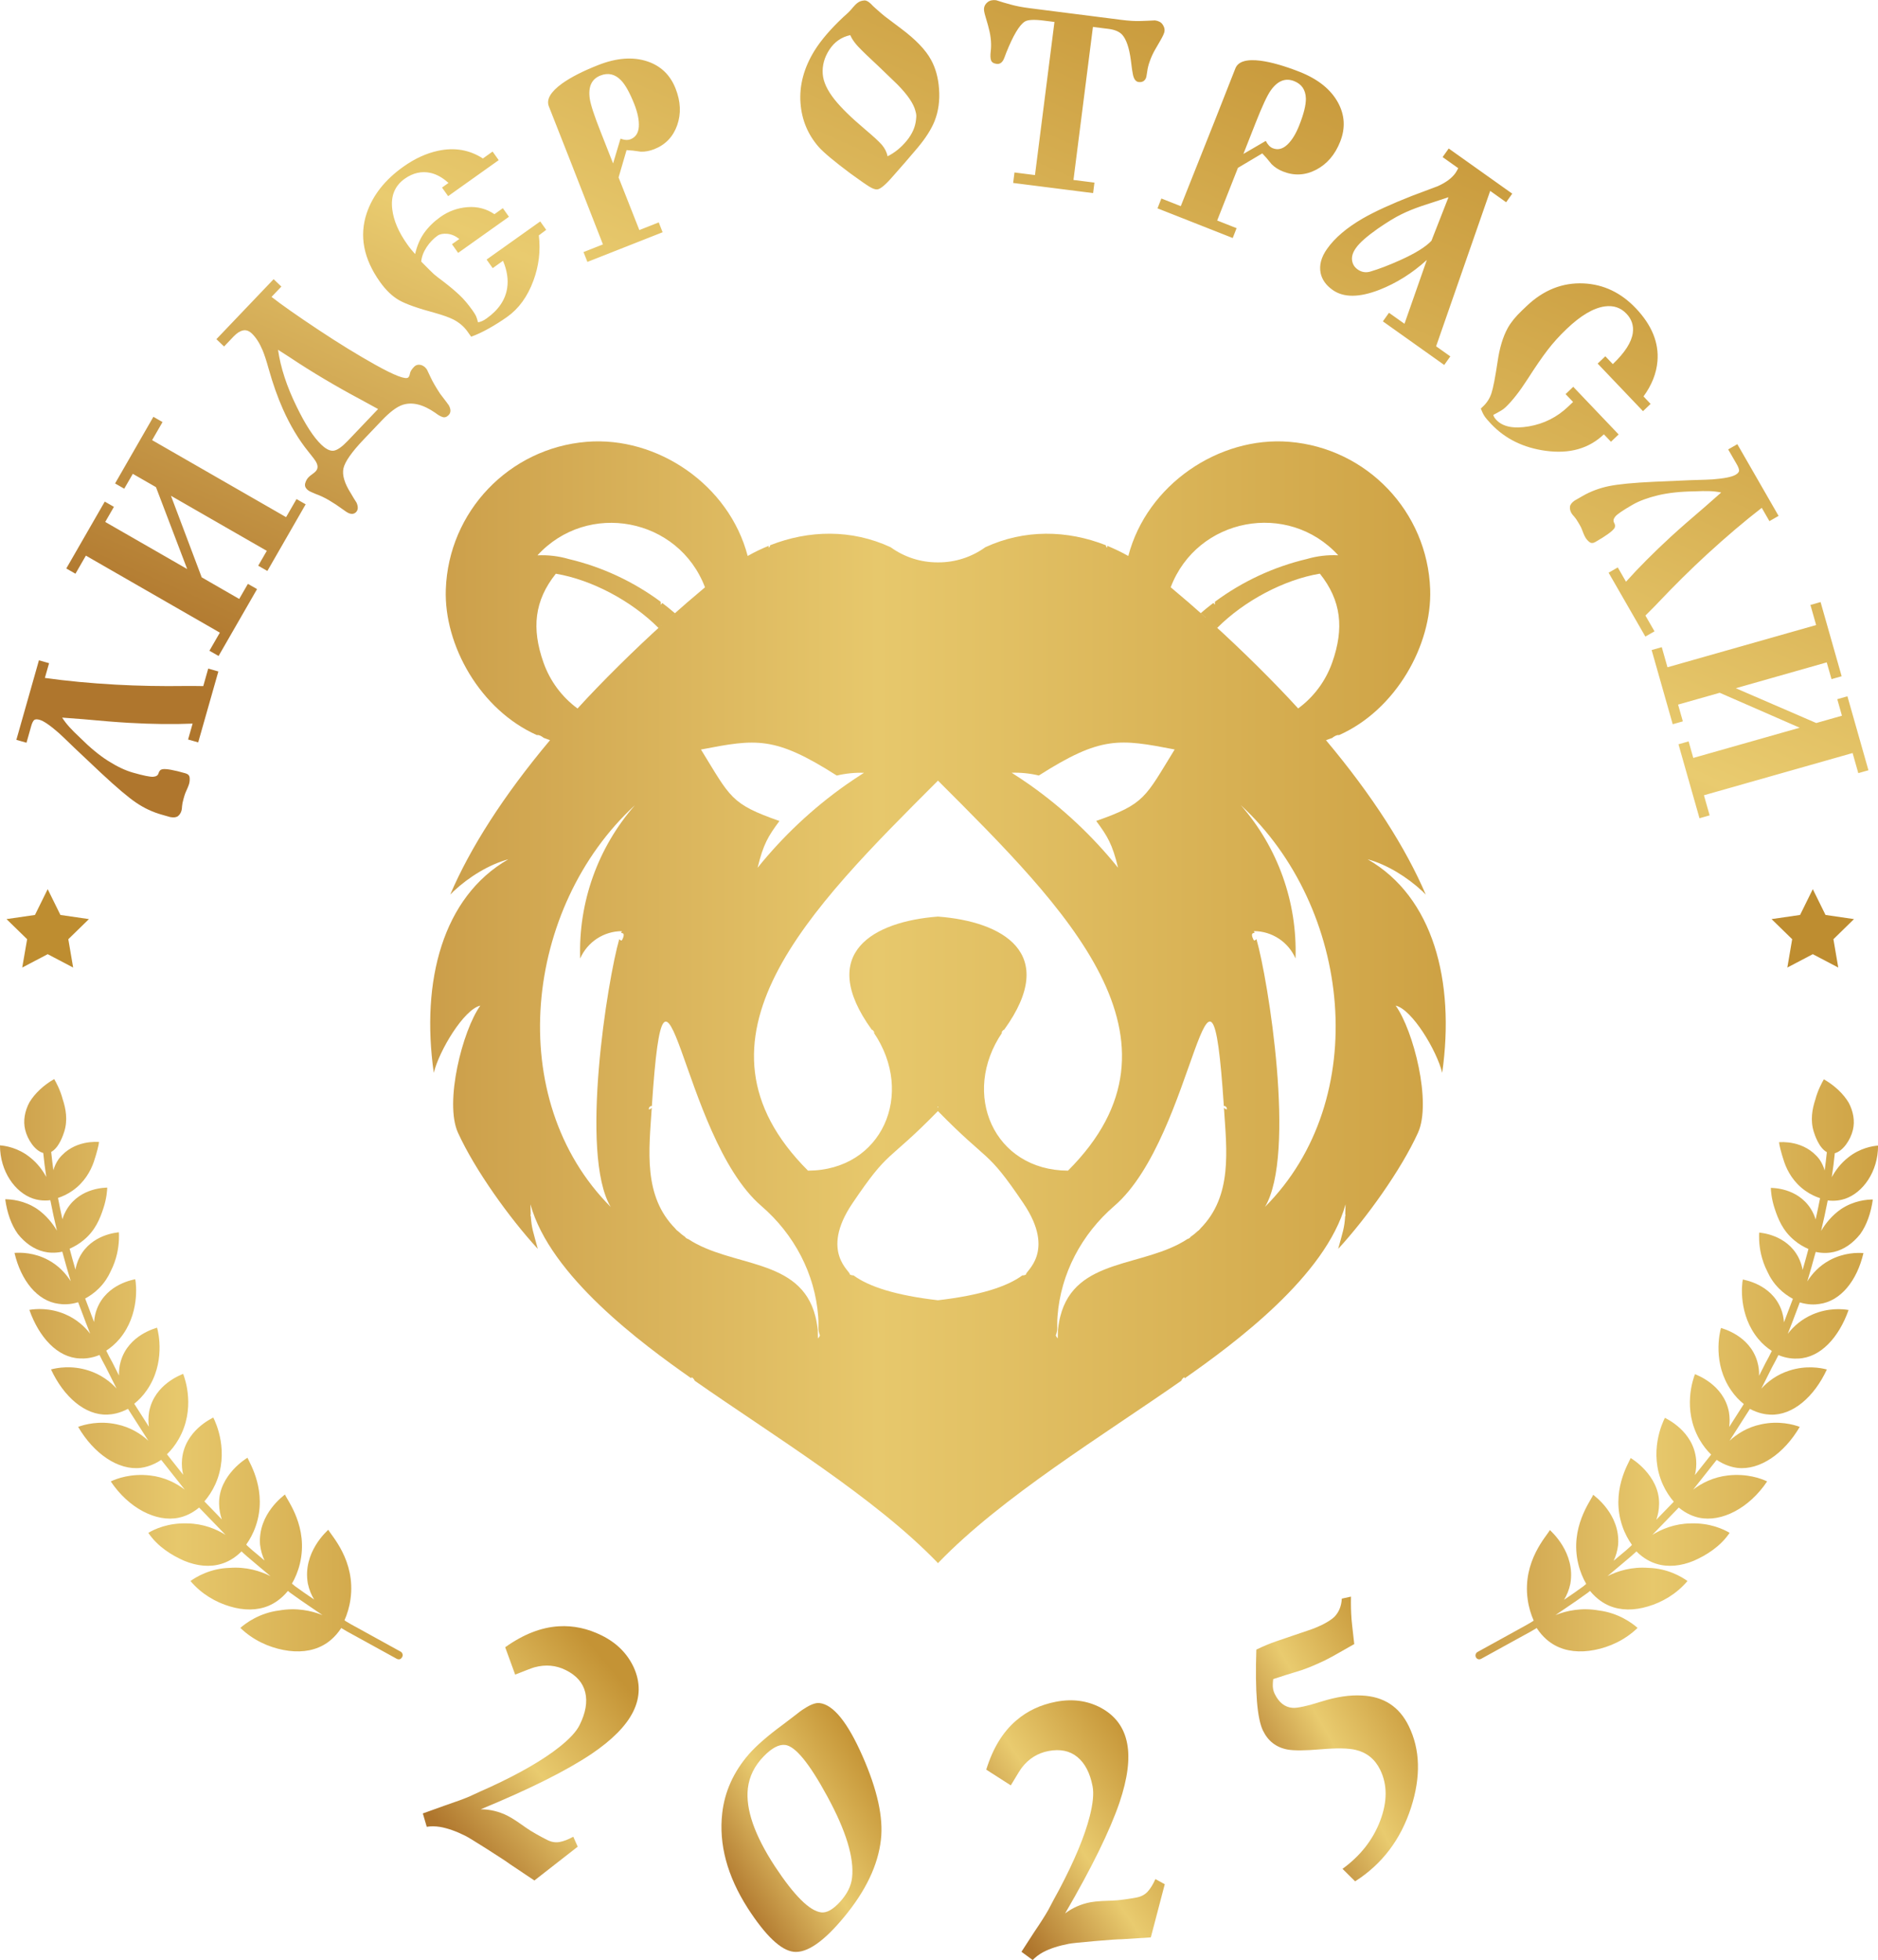 <?xml version="1.0" encoding="UTF-8"?>
<!DOCTYPE svg PUBLIC "-//W3C//DTD SVG 1.1//EN" "http://www.w3.org/Graphics/SVG/1.1/DTD/svg11.dtd">
<!-- Creator: CorelDRAW (Оценочная версия) -->
<svg xmlns="http://www.w3.org/2000/svg" xml:space="preserve" width="103.377mm" height="107.883mm" version="1.1" style="shape-rendering:geometricPrecision; text-rendering:geometricPrecision; image-rendering:optimizeQuality; fill-rule:evenodd; clip-rule:evenodd"
viewBox="0 0 326.05 340.26"
 xmlns:xlink="http://www.w3.org/1999/xlink"
 xmlns:xodm="http://www.corel.com/coreldraw/odm/2003">
 <defs>
  <style type="text/css">
   <![CDATA[
    .fil0 {fill:#BE8D30}
    .fil8 {fill:url(#id0)}
    .fil7 {fill:url(#id1)}
    .fil6 {fill:url(#id2)}
    .fil2 {fill:url(#id3);fill-rule:nonzero}
    .fil1 {fill:url(#id4);fill-rule:nonzero}
    .fil5 {fill:url(#id5);fill-rule:nonzero}
    .fil4 {fill:url(#id6);fill-rule:nonzero}
    .fil3 {fill:url(#id7);fill-rule:nonzero}
   ]]>
  </style>
  <linearGradient id="id0" gradientUnits="userSpaceOnUse" x1="241.24" y1="237.96" x2="340.93" y2="237.96">
   <stop offset="0" style="stop-opacity:1; stop-color:#BE8A39"/>
   <stop offset="0.459" style="stop-opacity:1; stop-color:#E7C86C"/>
   <stop offset="1" style="stop-opacity:1; stop-color:#C49335"/>
  </linearGradient>
  <linearGradient id="id1" gradientUnits="userSpaceOnUse" xlink:href="#id0" x1="-14.89" y1="237.96" x2="84.8" y2="237.96">
  </linearGradient>
  <linearGradient id="id2" gradientUnits="userSpaceOnUse" xlink:href="#id0" x1="37.13" y1="174.44" x2="288.55" y2="174.44">
  </linearGradient>
  <linearGradient id="id3" gradientUnits="userSpaceOnUse" x1="76.73" y1="317.45" x2="107.54" y2="291.3">
   <stop offset="0" style="stop-opacity:1; stop-color:#AF762D"/>
   <stop offset="0.471" style="stop-opacity:1; stop-color:#E9CB6F"/>
   <stop offset="1" style="stop-opacity:1; stop-color:#C49335"/>
  </linearGradient>
  <linearGradient id="id4" gradientUnits="userSpaceOnUse" xlink:href="#id3" x1="126.49" y1="155.07" x2="200.75" y2="-13.02">
  </linearGradient>
  <linearGradient id="id5" gradientUnits="userSpaceOnUse" xlink:href="#id3" x1="217.09" y1="310.44" x2="247.14" y2="293.34">
  </linearGradient>
  <linearGradient id="id6" gradientUnits="userSpaceOnUse" xlink:href="#id3" x1="171.83" y1="327.95" x2="201.6" y2="307.48">
  </linearGradient>
  <linearGradient id="id7" gradientUnits="userSpaceOnUse" xlink:href="#id3" x1="125.25" y1="326.2" x2="153.05" y2="308.31">
  </linearGradient>
 </defs>
 <g id="Слой_x0020_1">
  <g id="_49001998048">
   <polygon class="fil0" points="12.7,167.97 8.28,165.65 3.86,167.97 4.71,163.05 1.13,159.56 6.07,158.84 8.28,154.36 10.49,158.84 15.44,159.56 11.86,163.05 "/>
   <path class="fil1" d="M32.66 128.36l0.78 -2.74c-3.31,0.14 -6.99,0.1 -11.03,-0.13 -2.1,-0.12 -4.74,-0.33 -7.93,-0.63l-3.69 -0.28c0.37,0.58 0.8,1.13 1.27,1.65 0.47,0.52 1.07,1.12 1.8,1.8 1.73,1.73 3.37,3.09 4.92,4.07 1.55,0.98 2.97,1.65 4.26,2.02 1.85,0.53 3.04,0.77 3.56,0.73 0.52,-0.04 0.82,-0.24 0.92,-0.6 0.12,-0.41 0.34,-0.65 0.68,-0.71 0.63,-0.11 1.97,0.13 4,0.71 0.44,0.13 0.68,0.37 0.72,0.73 0.04,0.36 0.01,0.72 -0.08,1.07 -0.07,0.23 -0.16,0.49 -0.29,0.78 -0.13,0.28 -0.22,0.51 -0.3,0.68 -0.08,0.17 -0.15,0.38 -0.23,0.63 -0.07,0.25 -0.12,0.43 -0.16,0.55 -0.15,0.53 -0.23,0.95 -0.25,1.26 -0.01,0.32 -0.05,0.57 -0.1,0.78 -0.12,0.41 -0.33,0.73 -0.61,0.95 -0.29,0.22 -0.73,0.28 -1.34,0.17l-1.51 -0.43c-1.56,-0.44 -3.03,-1.13 -4.4,-2.06 -1.38,-0.93 -3.42,-2.66 -6.11,-5.17l-4.56 -4.3c-1.58,-1.53 -2.5,-2.41 -2.78,-2.65 -1.51,-1.32 -2.61,-2.08 -3.33,-2.28 -0.47,-0.13 -0.8,-0.11 -0.98,0.08 -0.18,0.19 -0.34,0.53 -0.48,1.03l-0.81 2.87 -1.76 -0.5 3.92 -13.81 1.76 0.5 -0.73 2.56c3.76,0.53 7.88,0.92 12.35,1.17 3.88,0.21 7.9,0.29 12.05,0.23 0.42,-0.01 0.95,-0.01 1.6,0 0.65,0.01 1.15,0.02 1.5,0.02l0.86 -3.04 1.76 0.5 -3.5 12.31 -1.76 -0.5zm-2.99 -42.32l5.35 14.19 6.51 3.75 1.51 -2.62 1.59 0.91 -6.68 11.61 -1.59 -0.91 1.81 -3.14 -23.26 -13.37 -1.81 3.14 -1.59 -0.91 6.68 -11.61 1.59 0.91 -1.51 2.62 14.23 8.18 -5.42 -14.22 -4.02 -2.31 -1.49 2.58 -1.59 -0.91 6.65 -11.57 1.59 0.91 -1.81 3.14 23.26 13.37 1.81 -3.14 1.59 0.91 -6.65 11.57 -1.59 -0.91 1.49 -2.58 -16.67 -9.58zm17.85 -37.56l1.33 1.27 -1.71 1.79c1.74,1.36 4.43,3.25 8.06,5.66 3.63,2.41 6.94,4.44 9.93,6.11 3.42,1.91 5.35,2.64 5.77,2.2 0.13,-0.13 0.22,-0.36 0.28,-0.69 0.06,-0.33 0.29,-0.7 0.69,-1.12 0.27,-0.29 0.6,-0.41 0.96,-0.38 0.37,0.03 0.7,0.19 0.98,0.46 0.15,0.15 0.27,0.29 0.33,0.41 0.07,0.13 0.28,0.57 0.63,1.33 0.35,0.76 0.9,1.7 1.64,2.83 0.96,1.25 1.46,1.92 1.51,2.01 0.38,0.7 0.38,1.27 -0.02,1.69 -0.34,0.35 -0.69,0.47 -1.06,0.35 -0.37,-0.12 -0.79,-0.36 -1.25,-0.72 -2.13,-1.48 -4.04,-1.95 -5.71,-1.39 -0.99,0.33 -2.19,1.23 -3.6,2.71l-3.1 3.25c-2.11,2.21 -3.29,3.9 -3.55,5.05 -0.25,1.15 0.17,2.59 1.27,4.32 0.32,0.55 0.65,1.11 1.01,1.66 0.3,0.71 0.27,1.25 -0.09,1.62 -0.32,0.33 -0.74,0.4 -1.26,0.19 -0.22,-0.08 -0.63,-0.35 -1.24,-0.8 -0.61,-0.45 -1.32,-0.92 -2.14,-1.41 -0.82,-0.49 -1.62,-0.86 -2.38,-1.13 -0.33,-0.14 -0.61,-0.27 -0.85,-0.37 -0.24,-0.1 -0.45,-0.24 -0.63,-0.41 -0.33,-0.32 -0.44,-0.68 -0.33,-1.08 0.11,-0.4 0.3,-0.75 0.57,-1.03 0.15,-0.16 0.36,-0.33 0.64,-0.53 0.28,-0.2 0.48,-0.37 0.6,-0.5 0.42,-0.44 0.44,-0.99 0.06,-1.66 -0.14,-0.26 -0.57,-0.84 -1.31,-1.75 -1.67,-2.06 -3.15,-4.52 -4.43,-7.39 -0.91,-2.05 -1.74,-4.38 -2.47,-6.98 -0.38,-1.37 -0.73,-2.45 -1.05,-3.22 -0.53,-1.26 -1.15,-2.23 -1.85,-2.91 -0.51,-0.49 -1.03,-0.67 -1.55,-0.56 -0.53,0.11 -1.08,0.46 -1.65,1.06l-1.65 1.73 -1.33 -1.27 9.94 -10.42zm12.87 28.04l5.25 -5.51 -2.96 -1.62c-2.1,-1.12 -4.21,-2.3 -6.31,-3.55 -2.11,-1.25 -4.13,-2.52 -6.06,-3.81l-2.04 -1.31c0.44,3.08 1.51,6.36 3.22,9.85 1.52,3.14 2.96,5.36 4.31,6.64 0.84,0.8 1.57,1.14 2.2,1.02 0.62,-0.12 1.42,-0.69 2.39,-1.71zm18.05 -34.1l1.31 -0.93c-0.69,-0.54 -1.39,-0.84 -2.11,-0.9 -0.72,-0.06 -1.28,0.05 -1.68,0.33 -0.72,0.51 -1.36,1.18 -1.9,2 -0.54,0.82 -0.85,1.65 -0.93,2.49 1.21,1.23 1.95,1.96 2.21,2.19 0.26,0.23 0.78,0.64 1.58,1.23 1.16,0.89 2.11,1.69 2.84,2.38 0.74,0.69 1.49,1.58 2.25,2.64 0.32,0.45 0.53,0.79 0.63,1.01 0.1,0.23 0.22,0.59 0.35,1.09 0.45,-0.06 0.95,-0.28 1.49,-0.67 2.07,-1.47 3.26,-3.23 3.57,-5.27 0.23,-1.47 -0.01,-3.05 -0.72,-4.74l-1.79 1.28 -1.06 -1.49 9.31 -6.62 1.04 1.46 -1.28 0.96c0.32,2.7 0,5.33 -0.95,7.88 -1.01,2.74 -2.52,4.83 -4.56,6.28 -0.99,0.7 -2.05,1.37 -3.17,2 -1.12,0.63 -2.14,1.1 -3.07,1.43 -0.28,-0.4 -0.5,-0.7 -0.64,-0.9 -0.62,-0.87 -1.43,-1.56 -2.44,-2.08 -0.71,-0.36 -1.74,-0.73 -3.1,-1.12 -3.06,-0.82 -5.18,-1.57 -6.36,-2.25 -1.17,-0.68 -2.27,-1.73 -3.28,-3.15 -2.87,-4.03 -3.63,-8.01 -2.31,-11.96 1.06,-3.11 3.18,-5.8 6.37,-8.06 1.97,-1.4 3.98,-2.32 6.03,-2.76 2.87,-0.61 5.45,-0.16 7.77,1.34l1.68 -1.2 1.06 1.49 -8.78 6.25 -1.06 -1.49 1.12 -0.8c-0.99,-0.91 -2.02,-1.49 -3.09,-1.74 -1.56,-0.35 -3.07,-0.01 -4.51,1.01 -1.74,1.24 -2.46,3.03 -2.15,5.36 0.24,1.93 1.11,3.94 2.6,6.03 0.42,0.6 0.88,1.16 1.36,1.68 0.34,-1.48 0.88,-2.72 1.62,-3.74 0.74,-1.01 1.66,-1.91 2.76,-2.69 1.42,-1.01 3,-1.58 4.72,-1.71 1.73,-0.13 3.28,0.28 4.67,1.22l1.46 -1.04 1.06 1.49 -8.82 6.27 -1.06 -1.49zm28.96 -11.61l3.6 9.13 3.37 -1.33 0.67 1.71 -13.06 5.15 -0.67 -1.71 3.37 -1.33 -5.81 -14.87 -3.58 -9.09c-0.47,-1.2 0.29,-2.51 2.28,-3.96 1.54,-1.1 3.63,-2.17 6.28,-3.21 3.19,-1.26 6.03,-1.47 8.52,-0.65 2.35,0.78 3.99,2.36 4.92,4.72 0.89,2.25 0.98,4.37 0.28,6.37 -0.71,2 -2.03,3.39 -3.99,4.16 -0.8,0.31 -1.57,0.46 -2.34,0.43 -0.62,-0.08 -1.09,-0.14 -1.4,-0.19l-1.06 -0.08 -1.38 4.73zm-0.96 -2.43l1.29 -4.31c0.68,0.26 1.27,0.29 1.75,0.1 0.88,-0.35 1.35,-1.07 1.43,-2.17 0.07,-1.1 -0.19,-2.4 -0.78,-3.91 -0.79,-1.99 -1.56,-3.38 -2.32,-4.16 -1.04,-1.07 -2.23,-1.34 -3.56,-0.82 -1.53,0.6 -2.15,1.93 -1.86,3.99 0.14,1.03 0.77,2.96 1.9,5.81l2.15 5.46zm43.62 -28.31c0.3,-0.02 0.67,0.16 1.1,0.56 0.27,0.29 0.55,0.56 0.84,0.81 0.72,0.65 1.26,1.11 1.6,1.38 0.34,0.27 1.28,0.97 2.8,2.11 2.57,1.92 4.32,3.74 5.24,5.45 0.78,1.41 1.25,3.09 1.39,5.01 0.16,2.04 -0.1,3.93 -0.77,5.63 -0.57,1.42 -1.55,2.96 -2.94,4.62 -1.39,1.65 -2.81,3.29 -4.25,4.91 -1.3,1.51 -2.22,2.29 -2.77,2.33 -0.34,0.03 -0.78,-0.12 -1.32,-0.45 -0.55,-0.33 -1.66,-1.1 -3.35,-2.33 -2.8,-2.09 -4.63,-3.62 -5.5,-4.6 -1.88,-2.16 -2.93,-4.68 -3.15,-7.59 -0.23,-3.08 0.58,-6.12 2.43,-9.12 1.12,-1.8 2.78,-3.74 4.98,-5.81 0.49,-0.44 0.83,-0.74 1.01,-0.93 0.19,-0.18 0.42,-0.45 0.7,-0.79 0.28,-0.34 0.57,-0.62 0.86,-0.82 0.29,-0.21 0.65,-0.33 1.08,-0.36zm-2.44 6.03c-1.54,0.33 -2.75,1.18 -3.63,2.53 -0.88,1.35 -1.26,2.76 -1.15,4.23 0.1,1.34 0.78,2.81 2.04,4.4 1.15,1.45 2.91,3.17 5.27,5.16 1.47,1.24 2.46,2.15 2.97,2.74 0.5,0.59 0.83,1.25 0.98,1.97 1.24,-0.62 2.34,-1.51 3.31,-2.69 0.97,-1.18 1.51,-2.41 1.63,-3.71 0.04,-0.31 0.05,-0.56 0.04,-0.74 -0.01,-0.18 -0.06,-0.42 -0.15,-0.73 -0.31,-1.26 -1.36,-2.81 -3.16,-4.63 -1.42,-1.36 -2.5,-2.4 -3.23,-3.11 -1.82,-1.7 -2.77,-2.61 -2.87,-2.73 -1.06,-1.02 -1.74,-1.92 -2.05,-2.7zm32.07 24.28l3.38 -26.57 -1.82 -0.23c-1.73,-0.22 -2.85,-0.16 -3.35,0.18 -0.94,0.61 -2,2.4 -3.18,5.34 -0.28,0.76 -0.44,1.17 -0.48,1.23 -0.29,0.57 -0.69,0.83 -1.21,0.76 -0.55,-0.07 -0.87,-0.29 -0.98,-0.66 -0.11,-0.37 -0.12,-0.86 -0.05,-1.46 0.15,-1.21 0.06,-2.51 -0.29,-3.87 -0.08,-0.38 -0.28,-1.1 -0.6,-2.16 -0.22,-0.71 -0.31,-1.21 -0.27,-1.51 0.05,-0.42 0.27,-0.78 0.64,-1.07 0.38,-0.29 0.87,-0.4 1.47,-0.32 0.77,0.25 1.62,0.51 2.56,0.76 0.94,0.26 2,0.46 3.18,0.61l1.55 0.2 12.83 1.63 1.55 0.2c1.33,0.17 2.44,0.24 3.3,0.21 0.87,-0.03 1.73,-0.06 2.6,-0.11 0.61,0.08 1.05,0.31 1.32,0.7 0.27,0.39 0.39,0.78 0.34,1.18 -0.04,0.33 -0.31,0.92 -0.8,1.75 -0.49,0.83 -0.8,1.36 -0.92,1.59 -0.32,0.58 -0.6,1.19 -0.83,1.84 -0.24,0.65 -0.39,1.26 -0.46,1.84 -0.08,0.61 -0.16,1 -0.24,1.17 -0.25,0.49 -0.66,0.7 -1.24,0.63 -0.52,-0.06 -0.86,-0.54 -1.02,-1.42 -0.06,-0.25 -0.18,-1.05 -0.34,-2.39 -0.28,-2.12 -0.78,-3.58 -1.48,-4.38 -0.49,-0.55 -1.29,-0.9 -2.41,-1.04l-0.82 -0.1 -1.87 -0.24 -3.38 26.57 3.64 0.46 -0.23 1.82 -13.88 -1.76 0.23 -1.82 3.55 0.45zm35.23 -1.23l-3.6 9.13 3.37 1.33 -0.67 1.71 -13.06 -5.15 0.67 -1.71 3.37 1.33 5.9 -14.83 3.58 -9.09c0.47,-1.19 1.93,-1.64 4.37,-1.33 1.88,0.25 4.13,0.89 6.78,1.93 3.19,1.26 5.41,3.04 6.67,5.34 1.18,2.17 1.31,4.44 0.37,6.8 -0.89,2.25 -2.27,3.86 -4.15,4.85 -1.88,0.98 -3.8,1.09 -5.75,0.32 -0.8,-0.31 -1.46,-0.74 -2,-1.28 -0.4,-0.49 -0.7,-0.85 -0.9,-1.09l-0.72 -0.78 -4.24 2.52zm0.96 -2.43l3.88 -2.26c0.33,0.65 0.73,1.08 1.21,1.27 0.88,0.35 1.72,0.14 2.52,-0.61 0.8,-0.75 1.5,-1.88 2.09,-3.39 0.79,-1.99 1.16,-3.53 1.14,-4.63 -0.04,-1.49 -0.72,-2.5 -2.04,-3.02 -1.53,-0.6 -2.89,-0.05 -4.08,1.65 -0.6,0.85 -1.46,2.7 -2.58,5.54l-2.15 5.46zm37.31 2.49l-2.73 -1.94 1.06 -1.49 11.03 7.84 -1.06 1.49 -2.77 -1.97 -9.39 26.98 2.47 1.75 -1.06 1.49 -10.65 -7.57 1.06 -1.49 2.69 1.91 3.88 -11.08c-2.54,2.31 -5.29,4.03 -8.25,5.19 -3.52,1.36 -6.22,1.36 -8.11,0.01 -1.15,-0.81 -1.84,-1.79 -2.08,-2.94 -0.27,-1.36 0.1,-2.75 1.13,-4.2 1.34,-1.89 3.39,-3.64 6.14,-5.24 2.1,-1.21 4.96,-2.52 8.6,-3.95 1.48,-0.55 2.96,-1.11 4.45,-1.67 1.43,-0.64 2.46,-1.4 3.09,-2.29 0.12,-0.18 0.29,-0.45 0.48,-0.84zm-17.77 13.83c-0.55,0.77 -0.77,1.48 -0.68,2.15 0.09,0.66 0.41,1.19 0.96,1.58 0.67,0.48 1.41,0.61 2.2,0.38 1.52,-0.45 3.25,-1.11 5.18,-1.98 2.65,-1.19 4.46,-2.32 5.44,-3.37l2.96 -7.56c-1.58,0.53 -3.14,1.04 -4.7,1.54 -1.34,0.46 -2.48,0.93 -3.41,1.39 -1.13,0.54 -2.52,1.39 -4.17,2.53 -1.88,1.33 -3.14,2.43 -3.77,3.33zm49.84 28.35l-7.88 -8.27 1.33 -1.27 1.3 1.36c2.08,-1.98 3.24,-3.78 3.47,-5.4 0.18,-1.27 -0.19,-2.39 -1.1,-3.35 -1,-1.05 -2.24,-1.47 -3.74,-1.27 -1.98,0.27 -4.2,1.58 -6.65,3.92 -1.24,1.18 -2.34,2.4 -3.3,3.65 -0.96,1.25 -2.12,2.94 -3.48,5.06 -1.36,2.12 -2.63,3.74 -3.8,4.86 -0.27,0.25 -0.54,0.46 -0.81,0.61 -0.27,0.16 -0.52,0.29 -0.74,0.42l-0.59 0.31c0.02,0.24 0.19,0.53 0.53,0.89 1.14,1.2 3.02,1.56 5.64,1.11 2.62,-0.45 4.9,-1.6 6.83,-3.44 0.38,-0.36 0.66,-0.63 0.84,-0.8l-1.3 -1.36 1.33 -1.27 7.88 8.27 -1.33 1.27 -1.23 -1.29c-2.6,2.48 -5.97,3.43 -10.11,2.86 -3.84,-0.52 -6.99,-2.06 -9.44,-4.63 -0.59,-0.62 -0.99,-1.09 -1.2,-1.42 -0.21,-0.33 -0.41,-0.76 -0.62,-1.28l0.43 -0.41c0.66,-0.63 1.14,-1.39 1.43,-2.29 0.29,-0.89 0.64,-2.69 1.05,-5.41 0.34,-2.39 0.93,-4.35 1.76,-5.86 0.54,-0.98 1.36,-1.99 2.44,-3.02l0.83 -0.79c2.94,-2.81 6.25,-4.12 9.92,-3.95 3.46,0.17 6.47,1.6 9.04,4.3 2.78,2.92 4.04,5.99 3.77,9.21 -0.18,2.12 -0.99,4.15 -2.42,6.11l1.23 1.3 -1.33 1.27zm-4.38 27.13l1.42 2.47c2.21,-2.47 4.81,-5.07 7.78,-7.81 1.55,-1.42 3.54,-3.16 5.98,-5.24l2.77 -2.44c-0.68,-0.14 -1.37,-0.22 -2.07,-0.24 -0.7,-0.02 -1.55,-0.01 -2.55,0.04 -2.45,0.03 -4.56,0.26 -6.34,0.68 -1.78,0.43 -3.26,0.97 -4.42,1.64 -1.67,0.96 -2.67,1.64 -3,2.04 -0.33,0.4 -0.4,0.76 -0.22,1.08 0.21,0.37 0.23,0.7 0.04,0.98 -0.37,0.53 -1.46,1.32 -3.29,2.37 -0.4,0.23 -0.74,0.23 -1.03,0.01 -0.29,-0.22 -0.52,-0.49 -0.71,-0.81 -0.12,-0.22 -0.24,-0.46 -0.35,-0.75 -0.11,-0.29 -0.21,-0.51 -0.27,-0.69 -0.06,-0.17 -0.16,-0.37 -0.29,-0.6 -0.13,-0.23 -0.22,-0.39 -0.29,-0.5 -0.27,-0.48 -0.52,-0.83 -0.73,-1.06 -0.22,-0.23 -0.38,-0.44 -0.49,-0.62 -0.21,-0.38 -0.29,-0.74 -0.25,-1.1 0.04,-0.36 0.31,-0.72 0.81,-1.07l1.36 -0.78c1.4,-0.81 2.93,-1.38 4.55,-1.72 1.63,-0.34 4.29,-0.6 7.97,-0.77l6.26 -0.27c2.19,-0.06 3.47,-0.11 3.84,-0.14 2,-0.16 3.31,-0.42 3.95,-0.79 0.42,-0.24 0.63,-0.5 0.62,-0.76 -0.01,-0.26 -0.14,-0.62 -0.4,-1.07l-1.49 -2.58 1.59 -0.91 7.16 12.45 -1.59 0.91 -1.33 -2.31c-3,2.32 -6.15,5 -9.46,8.03 -2.86,2.63 -5.72,5.46 -8.57,8.47 -0.28,0.3 -0.65,0.69 -1.11,1.14 -0.46,0.46 -0.81,0.81 -1.06,1.06l1.58 2.74 -1.59 0.91 -6.38 -11.09 1.59 -0.91zm31.59 27.82l-13.9 -6.07 -7.23 2.05 0.83 2.91 -1.76 0.5 -3.66 -12.88 1.76 -0.5 0.99 3.49 25.81 -7.33 -0.99 -3.49 1.76 -0.5 3.66 12.88 -1.76 0.5 -0.83 -2.91 -15.79 4.49 13.97 6.04 4.46 -1.27 -0.81 -2.87 1.76 -0.5 3.65 12.84 -1.76 0.5 -0.99 -3.49 -25.81 7.33 0.99 3.49 -1.76 0.5 -3.65 -12.84 1.76 -0.5 0.81 2.87 18.49 -5.25z"/>
   <path class="fil2" d="M99.53 318.86l0.77 1.73 -7.52 5.87 -4.19 -2.8c-0.55,-0.41 -1.88,-1.29 -3.99,-2.63 -2.11,-1.34 -3.38,-2.11 -3.8,-2.32 -1.62,-0.81 -3.09,-1.32 -4.39,-1.55 -0.83,-0.13 -1.6,-0.14 -2.32,-0.02l-0.68 -2.32 3.87 -1.39c1.87,-0.63 3.28,-1.15 4.24,-1.56 1.36,-0.64 2.55,-1.18 3.56,-1.62 5.2,-2.4 9.21,-4.72 12.02,-6.95 1.79,-1.42 2.97,-2.69 3.53,-3.83 1.05,-2.11 1.38,-4 0.98,-5.66 -0.4,-1.66 -1.52,-2.95 -3.37,-3.87 -1.7,-0.85 -3.5,-1.01 -5.41,-0.5 -0.32,0.08 -1.45,0.5 -3.39,1.28l-1.73 -4.75c3.15,-2.25 6.25,-3.46 9.31,-3.64 2.53,-0.15 5.02,0.38 7.47,1.6 2.57,1.28 4.41,3.12 5.53,5.51 1.19,2.62 1.16,5.2 -0.1,7.73 -1.22,2.45 -3.64,4.9 -7.26,7.34 -4.32,2.89 -10.72,6.09 -19.2,9.59 1.6,-0 3.16,0.37 4.67,1.13 0.45,0.23 1.01,0.56 1.66,1 0.65,0.44 1.18,0.81 1.6,1.11 0.42,0.3 1,0.66 1.76,1.09 0.75,0.42 1.38,0.76 1.87,1 0.72,0.36 1.43,0.47 2.12,0.35 0.7,-0.12 1.5,-0.43 2.4,-0.92z"/>
   <path class="fil3" d="M137.79 338.84c-2.22,-0.26 -4.88,-2.79 -7.98,-7.59 -3.56,-5.58 -5.03,-11.08 -4.42,-16.47 0.43,-3.76 1.97,-7.17 4.61,-10.22 1.32,-1.51 3.28,-3.21 5.87,-5.12l1.74 -1.32c0.98,-0.78 1.65,-1.28 2.02,-1.49 1.1,-0.72 1.99,-1.05 2.66,-0.97 2.39,0.27 4.87,3.34 7.45,9.19 2.58,5.85 3.65,10.7 3.2,14.55 -0.5,4.39 -2.63,8.86 -6.38,13.39 -3.55,4.3 -6.48,6.32 -8.79,6.05zm4.8 -6.84c0.96,0.11 2.05,-0.51 3.27,-1.85 1.22,-1.35 1.91,-2.73 2.07,-4.16 0.39,-3.44 -1.04,-8.15 -4.3,-14.13 -3.12,-5.75 -5.56,-8.73 -7.32,-8.93 -1.09,-0.12 -2.33,0.54 -3.73,1.99 -1.59,1.64 -2.5,3.49 -2.74,5.55 -0.41,3.6 1.15,8.12 4.69,13.53 3.36,5.1 6.05,7.77 8.06,8z"/>
   <path class="fil4" d="M200.56 326.2l1.66 0.91 -2.42 9.23 -5.03 0.32c-0.69,0 -2.28,0.11 -4.77,0.33 -2.49,0.22 -3.97,0.37 -4.42,0.46 -1.78,0.34 -3.26,0.82 -4.43,1.43 -0.74,0.4 -1.36,0.86 -1.86,1.39l-1.95 -1.43 2.24 -3.46c1.11,-1.63 1.91,-2.9 2.43,-3.82 0.69,-1.33 1.31,-2.48 1.85,-3.45 2.68,-5.07 4.46,-9.34 5.34,-12.81 0.56,-2.21 0.73,-3.94 0.49,-5.18 -0.44,-2.32 -1.33,-4.02 -2.65,-5.1 -1.32,-1.08 -3,-1.42 -5.03,-1.03 -1.86,0.36 -3.4,1.32 -4.6,2.88 -0.21,0.26 -0.85,1.28 -1.92,3.08l-4.26 -2.73c1.14,-3.7 2.87,-6.54 5.2,-8.53 1.92,-1.66 4.22,-2.74 6.92,-3.26 2.82,-0.54 5.4,-0.2 7.74,1.03 2.54,1.36 4.07,3.43 4.6,6.21 0.52,2.69 0.07,6.11 -1.32,10.24 -1.68,4.92 -4.83,11.34 -9.45,19.27 1.27,-0.97 2.74,-1.62 4.4,-1.94 0.5,-0.09 1.14,-0.16 1.93,-0.21 0.79,-0.04 1.44,-0.07 1.95,-0.08 0.51,-0.01 1.2,-0.08 2.06,-0.2 0.86,-0.12 1.56,-0.23 2.09,-0.34 0.79,-0.15 1.42,-0.49 1.9,-1.01 0.48,-0.52 0.93,-1.25 1.35,-2.19z"/>
   <path class="fil5" d="M232.96 277.53l1.59 -0.35c-0.03,1.38 0,2.7 0.1,3.96 -0,0.09 0.15,1.52 0.47,4.28 -0.08,0.04 -0.79,0.45 -2.15,1.22 -1.36,0.78 -2.32,1.31 -2.89,1.58 -1.4,0.68 -2.79,1.27 -4.15,1.74 -2.04,0.62 -3.67,1.13 -4.88,1.54 -0.04,0.3 -0.06,0.59 -0.07,0.88 -0.03,0.62 0.08,1.18 0.32,1.67 0.74,1.52 1.77,2.33 3.09,2.44 0.83,0.07 2.53,-0.3 5.09,-1.11 2.57,-0.8 4.88,-1.15 6.96,-1.03 3.79,0.17 6.51,1.94 8.15,5.32 1.98,4.06 2.11,8.76 0.4,14.1 -1.79,5.57 -5.03,9.85 -9.72,12.84l-2.19 -2.17c3.12,-2.27 5.3,-5.06 6.55,-8.37 1.25,-3.31 1.25,-6.25 -0.01,-8.83 -0.89,-1.82 -2.29,-2.97 -4.21,-3.44 -1.28,-0.32 -3.29,-0.35 -6.04,-0.12 -2.75,0.24 -4.69,0.25 -5.82,0.05 -1.96,-0.36 -3.38,-1.45 -4.27,-3.27 -1.02,-2.09 -1.4,-6.78 -1.16,-14.08 1.21,-0.59 2.37,-1.07 3.48,-1.45 1.11,-0.38 2.06,-0.7 2.87,-0.98 0.8,-0.27 1.67,-0.57 2.6,-0.88 0.93,-0.31 1.69,-0.62 2.3,-0.91 1.06,-0.52 1.83,-1.01 2.31,-1.48 0.78,-0.8 1.21,-1.86 1.28,-3.16z"/>
   <path class="fil6" d="M162.84 225.73c-7.34,-0.85 -11.99,-2.36 -14.66,-4.32 -0.23,0.01 -0.46,-0.05 -0.66,-0.18 0.32,-0.42 -5.28,-3.8 0.47,-12.32 6.52,-9.65 5.8,-6.77 14.85,-16.02 9.05,9.25 8.33,6.37 14.85,16.02 5.75,8.52 0.15,11.89 0.47,12.32 -0.2,0.14 -0.43,0.2 -0.66,0.18 -2.67,1.96 -7.32,3.47 -14.66,4.32zm0 -33.46c-0.05,-0.03 -0.08,-0.07 -0.05,-0.11 0.01,-0.02 0.03,-0.04 0.05,-0.05 0.03,0.01 0.04,0.03 0.05,0.05 0.02,0.04 -0,0.08 -0.05,0.11zm0.08 -33.14l0 0 -0.08 -0.01 -0 0 -0 0 -0.08 0.01 0 0c-10.97,0.84 -21.08,6.24 -11.41,19.63 0.18,0.02 0.27,0.18 0.51,0.53l-0.19 -0.07c7.29,10.69 1.46,23.97 -11.39,24.01 -22.75,-22.75 0.28,-45.42 22.57,-67.71 22.29,22.29 45.32,44.96 22.57,67.71 -12.86,-0.05 -18.69,-13.33 -11.4,-24.01l-0.19 0.07c0.23,-0.35 0.33,-0.5 0.51,-0.53 9.67,-13.39 -0.44,-18.79 -11.41,-19.63zm0 -61.5l-0.08 0 -0.01 0 -0.08 0c-2.92,-0 -5.76,-0.92 -8.12,-2.63 -6.79,-3.15 -14.2,-2.99 -20.91,-0.35 -0.03,0.15 -0.08,0.28 -0.13,0.33 -0.14,0.14 -0.18,0.03 -0.11,-0.23 -1.25,0.5 -2.48,1.09 -3.67,1.77 -3.23,-12.38 -15.73,-20.82 -27.96,-19.82 -13.47,1.1 -23.98,12.12 -24.45,25.63 -0.34,9.71 6.01,20.94 15.83,25.29 0.32,-0.08 0.68,0.12 1.12,0.43l-0.03 0.02c0.38,0.15 0.77,0.29 1.17,0.43 -8.1,9.65 -13.88,18.75 -17.32,26.8 0.15,-0.16 0.31,-0.31 0.48,-0.47l0.01 -0.03c0.03,-0.05 0.08,-0.09 0.12,-0.1 2.58,-2.42 6.13,-4.63 9.47,-5.52 -11.38,6.52 -15.2,21.12 -12.94,37.06 0.94,-3.85 5.23,-11.01 8.08,-11.66 -3.09,4.31 -6.27,16.8 -3.88,22.06 2.92,6.42 8.95,14.84 13.86,20.17 -0.78,-2.9 -1.08,-3.58 -1.21,-5.65 -0.04,-0.07 -0.07,-0.15 -0.06,-0.21 0.01,-0.07 0.02,-0.13 0.04,-0.16 -0.02,-0.49 -0.04,-1.05 -0.05,-1.72 3.43,12.44 19.28,24.15 27.94,30.22 -0.07,-0.44 0.46,0.05 0.58,0.41 13.69,9.58 31.13,20.15 42.16,31.58l0 0.01 0.08 0.08 0 -0.01 0 0.01 0.08 -0.08 0 -0.01c11.03,-11.43 28.47,-22 42.16,-31.58 0.12,-0.36 0.65,-0.85 0.58,-0.41 8.66,-6.07 24.51,-17.78 27.94,-30.22 -0.01,0.67 -0.03,1.23 -0.05,1.72 0.02,0.03 0.03,0.09 0.04,0.16 0,0.06 -0.02,0.13 -0.06,0.21 -0.13,2.06 -0.43,2.74 -1.21,5.65 4.91,-5.33 10.94,-13.74 13.86,-20.17 2.39,-5.26 -0.79,-17.75 -3.88,-22.06 2.85,0.65 7.14,7.81 8.08,11.66 2.25,-15.94 -1.57,-30.53 -12.94,-37.06 3.34,0.89 6.89,3.11 9.47,5.52 0.05,0.01 0.09,0.05 0.12,0.1l0.01 0.03c0.16,0.16 0.32,0.31 0.48,0.47 -3.44,-8.05 -9.22,-17.15 -17.32,-26.8 0.39,-0.13 0.78,-0.28 1.17,-0.43l-0.03 -0.02c0.44,-0.3 0.79,-0.5 1.12,-0.43 9.82,-4.35 16.16,-15.58 15.83,-25.29 -0.47,-13.51 -10.98,-24.52 -24.45,-25.63 -12.23,-1 -24.73,7.44 -27.96,19.82 -1.19,-0.67 -2.42,-1.26 -3.67,-1.77 0.07,0.27 0.03,0.38 -0.11,0.23 -0.05,-0.05 -0.1,-0.18 -0.13,-0.33 -6.71,-2.64 -14.12,-2.79 -20.91,0.35 -2.37,1.71 -5.21,2.63 -8.12,2.63zm21.85 124.77c0.62,-0.6 -0.74,0.69 0,0zm40.61 -99.41c-4.07,-4.48 -9.84,-10.19 -14.93,-14.79 0.29,0.27 0.59,0.53 0.88,0.8 4.71,-4.73 11.67,-8.39 17.82,-9.41 3.73,4.67 4.23,9.5 2.15,15.4 -1.15,3.27 -3.24,6.03 -5.92,8zm-14.98 -14.83c-0.34,-0.3 -0.68,-0.61 -1.02,-0.92 0.34,0.3 0.69,0.61 1.02,0.92zm-1.07 -0.96c-1.96,-1.75 -3.98,-3.5 -6.08,-5.25 4.61,-12.11 20.38,-15.07 29.09,-5.55 -1.86,-0.09 -3.69,0.13 -5.43,0.64 -5.8,1.37 -11.23,3.91 -15.97,7.42l-0.03 0.53c-0.11,-0.14 -0.2,-0.24 -0.25,-0.32 -0.75,0.57 -1.48,1.16 -2.2,1.78 0.29,0.25 0.57,0.51 0.86,0.76zm10.28 102.34c5.48,-9.12 0.53,-39.61 -1.47,-46.5 -0.17,0.16 -0.33,0.27 -0.41,0.22 -0.17,-0.12 -0.52,-0.99 -0.29,-1.19 0.08,-0.07 0.22,-0.11 0.36,-0.13l-0.1 -0.3c3.14,0.02 5.97,1.88 7.22,4.75 0.33,-9.76 -3.07,-19.27 -9.5,-26.61 19.24,17.69 22.89,51.05 4.18,69.76zm-36.02 22.81l-0.01 -0.1c-0.12,-0.09 -0.24,-0.26 -0.28,-0.44 0.4,-0.98 0.21,-1.61 0.26,-2.6l0.04 -0.69c0.55,-7.39 4.16,-14.25 9.87,-19.17 14.13,-12.17 16.59,-53.9 19.01,-17.29 0.01,-0.03 0.03,-0.05 0.05,-0.06 0.07,-0.03 0.34,0.08 0.44,0.31 0,0 0,0 0.05,0.22 0.01,0.03 0.01,0.03 0.01,0.03 -0.2,0.09 -0.49,-0.16 -0.54,-0.28 0.48,7.38 1.54,15.36 -4.12,21.03l0.01 0.01 -0.3 0.32 -0.03 -0.01c-0.46,0.43 -0.95,0.83 -1.47,1.19 0.03,0.01 0.06,0.02 0.07,0.04l-0.44 0.24 0.01 -0.04c-7.61,5.05 -19.54,3.19 -22.14,13.48l-0.14 0.6c-0.11,0.55 -0.2,1.13 -0.27,1.74l0 -0 -0.02 1.44c-0.02,-0.01 -0.05,-0.02 -0.08,-0.04l-0 0.09zm6.72 -89.83c8.5,-2.98 8.48,-4.05 13.63,-12.41 -9.6,-1.85 -12.76,-2.38 -23.58,4.52 -1.54,-0.37 -3.13,-0.53 -4.72,-0.48 1.08,0.69 2.15,1.4 3.19,2.13 5.73,4.05 10.88,8.89 15.28,14.36 -0.99,-4.11 -1.85,-5.5 -3.8,-8.13zm-0.18 0.06l0.18 -0.06c-0.06,0.02 -0.12,0.04 -0.18,0.06zm-49.24 79.83c-0.62,-0.6 0.74,0.69 0,0zm-40.62 -99.41c4.07,-4.48 9.84,-10.19 14.93,-14.79 -0.29,0.27 -0.59,0.53 -0.88,0.8 -4.71,-4.73 -11.67,-8.39 -17.82,-9.41 -3.73,4.67 -4.23,9.5 -2.15,15.4 1.15,3.27 3.24,6.03 5.92,8zm14.98 -14.83c0.34,-0.3 0.68,-0.61 1.02,-0.92 -0.34,0.3 -0.68,0.61 -1.02,0.92zm1.07 -0.96c1.96,-1.75 3.99,-3.5 6.08,-5.25 -4.61,-12.11 -20.38,-15.07 -29.09,-5.55 1.86,-0.09 3.69,0.13 5.43,0.64 5.8,1.37 11.23,3.91 15.97,7.42l0.02 0.53c0.11,-0.14 0.2,-0.24 0.25,-0.32 0.75,0.57 1.48,1.16 2.2,1.78 -0.29,0.25 -0.57,0.51 -0.86,0.76zm-10.28 102.34c-5.48,-9.12 -0.53,-39.61 1.47,-46.5 0.17,0.16 0.33,0.27 0.41,0.22 0.17,-0.12 0.52,-0.99 0.29,-1.19 -0.08,-0.07 -0.22,-0.11 -0.36,-0.13l0.1 -0.3c-3.14,0.02 -5.97,1.88 -7.22,4.75 -0.33,-9.76 3.07,-19.27 9.5,-26.61 -19.24,17.69 -22.89,51.05 -4.18,69.76zm36.02 22.81l0.01 -0.1c0.12,-0.09 0.24,-0.26 0.28,-0.44 -0.4,-0.98 -0.21,-1.61 -0.26,-2.6l-0.04 -0.69c-0.55,-7.39 -4.16,-14.25 -9.87,-19.17 -14.13,-12.17 -16.59,-53.9 -19.01,-17.29 -0.01,-0.03 -0.03,-0.05 -0.05,-0.06 -0.07,-0.03 -0.34,0.08 -0.44,0.31 0,0 0,0 -0.05,0.22 -0.01,0.03 -0.01,0.03 -0.01,0.03 0.2,0.09 0.49,-0.16 0.54,-0.28 -0.48,7.38 -1.54,15.36 4.12,21.03l-0.01 0.01 0.3 0.32 0.03 -0.01c0.46,0.43 0.95,0.83 1.47,1.19 -0.03,0.01 -0.06,0.02 -0.07,0.04l0.44 0.24 -0.01 -0.04c7.61,5.05 19.54,3.19 22.14,13.48l0.14 0.6c0.11,0.55 0.2,1.13 0.27,1.74l-0 -0 0.02 1.44c0.03,-0.01 0.05,-0.02 0.08,-0.04l0.01 0.09zm-6.73 -89.83c-8.5,-2.98 -8.48,-4.05 -13.63,-12.41 9.6,-1.85 12.76,-2.38 23.58,4.52 1.54,-0.37 3.13,-0.53 4.72,-0.48 -1.08,0.69 -2.15,1.4 -3.19,2.13 -5.73,4.05 -10.88,8.89 -15.28,14.36 0.99,-4.11 1.85,-5.5 3.8,-8.13zm0.18 0.06l-0.18 -0.06c0.06,0.02 0.12,0.04 0.18,0.06l0 0z"/>
   <polygon class="fil0" points="319.15,167.97 314.73,165.65 310.31,167.97 311.15,163.05 307.57,159.56 312.52,158.84 314.73,154.36 316.94,158.84 321.88,159.56 318.31,163.05 "/>
   <path class="fil7" d="M69.63 287.94c-0.21,0.15 -0.49,0.18 -0.74,0.04l-6.36 -3.5c-0.37,-0.21 -0.74,-0.41 -1.11,-0.61 -0.7,-0.38 -1.41,-0.76 -2.08,-1.18l-0.09 -0.06c-1.09,1.66 -2.32,2.55 -3.18,3.01 -1.94,1.06 -4.33,1.3 -6.87,0.8 -2.54,-0.49 -5.26,-1.69 -7.47,-3.83 0.96,-0.84 3.31,-2.59 6.71,-3.02 3.02,-0.54 5.63,0.03 7.55,0.8 -0.62,-0.43 -1.23,-0.85 -1.85,-1.26 -1.28,-0.87 -2.56,-1.74 -3.8,-2.65l-0.35 -0.29c-1.21,1.48 -2.48,2.21 -3.35,2.58 -1.99,0.84 -4.32,0.84 -6.73,0.11 -2.41,-0.71 -4.92,-2.13 -6.84,-4.41 1.01,-0.72 3.45,-2.19 6.78,-2.28 2.9,-0.22 5.32,0.54 7.1,1.43l-2.19 -1.84c-0.33,-0.28 -0.66,-0.56 -0.98,-0.83 -0.61,-0.51 -1.22,-1.02 -1.8,-1.57l-0.05 -0.05c-1.3,1.31 -2.58,1.88 -3.46,2.15 -1.99,0.62 -4.24,0.41 -6.49,-0.52 -2.2,-0.97 -4.61,-2.46 -6.23,-4.85 1.07,-0.64 3.46,-1.76 6.8,-1.64 2.76,0.05 4.99,0.98 6.61,1.99l-4.59 -4.74c-1.38,1.14 -2.67,1.58 -3.53,1.76 -3.9,0.83 -8.71,-1.66 -11.81,-6.3 1.07,-0.5 3.5,-1.4 6.78,-1.04 2.59,0.29 4.6,1.35 6.06,2.46l-4.08 -5.16c-1.42,0.95 -2.72,1.28 -3.58,1.39 -3.87,0.46 -8.13,-2.46 -10.84,-7.12 1.08,-0.4 3.62,-1.11 6.7,-0.44 2.41,0.5 4.21,1.68 5.49,2.85l-3.54 -5.54c-1.44,0.77 -2.71,0.97 -3.55,1 -3.9,0.16 -7.61,-3.1 -9.81,-7.84 1.07,-0.29 3.59,-0.75 6.49,0.18 2.18,0.69 3.77,1.92 4.89,3.13 -0.26,-0.51 -0.51,-1.01 -0.76,-1.51 -0.38,-0.77 -0.76,-1.53 -1.15,-2.29 -0.37,-0.66 -0.72,-1.34 -1.05,-2.02 -1.43,0.59 -2.65,0.65 -3.45,0.6 -3.87,-0.16 -7.05,-3.67 -8.73,-8.43 1.06,-0.18 3.52,-0.4 6.22,0.76 1.99,0.85 3.38,2.14 4.34,3.38 -0.51,-1.27 -0.99,-2.54 -1.46,-3.8 -0.21,-0.56 -0.42,-1.12 -0.63,-1.67 -1.43,0.44 -2.61,0.4 -3.37,0.28 -3.75,-0.48 -6.57,-4.09 -7.68,-8.84 1.03,-0.08 3.42,-0.09 5.89,1.25 1.84,1 3.05,2.38 3.87,3.67 -0.48,-1.62 -0.98,-3.34 -1.46,-5.13 -1.39,0.3 -2.5,0.16 -3.21,-0.01 -1.71,-0.41 -3.26,-1.5 -4.51,-3.07 -1.15,-1.59 -1.87,-3.7 -2.19,-6.02 1,-0 3.28,0.17 5.53,1.67 1.58,1.1 2.69,2.5 3.45,3.78 -0.41,-1.72 -0.8,-3.48 -1.15,-5.29 -1.32,0.16 -2.33,-0.06 -2.99,-0.28 -3.12,-1.05 -5.75,-4.71 -5.75,-9.24 0.96,0.07 3.13,0.42 5.15,2.03 1.34,1.04 2.26,2.29 2.89,3.46 -0.21,-1.38 -0.39,-2.77 -0.53,-4.17 -1.43,-0.37 -2.74,-2.33 -3.14,-4.04 -0.37,-1.53 -0.08,-3.21 0.74,-4.75 0.94,-1.55 2.44,-2.97 4.3,-4.04 0.33,0.57 1.05,1.88 1.48,3.51 0.54,1.64 0.91,3.6 0.26,5.64 -0.13,0.4 -0.85,2.74 -2.26,3.5 0.11,1.06 0.24,2.12 0.38,3.17 0.19,-0.65 0.48,-1.31 0.93,-1.95 2.61,-3.38 6.78,-2.95 6.99,-2.95 -0.01,0.39 -0.35,1.81 -0.9,3.45 -0.57,1.64 -1.64,3.55 -3.66,4.98 -0.87,0.62 -1.75,1.02 -2.56,1.29 0.24,1.25 0.5,2.49 0.77,3.7 0.18,-0.62 0.46,-1.25 0.85,-1.87 2.36,-3.69 6.72,-3.6 6.93,-3.63 -0.01,0.41 -0.09,1.87 -0.68,3.63 -0.58,1.77 -1.39,3.8 -3.37,5.45 -0.83,0.7 -1.69,1.19 -2.48,1.53 0.33,1.25 0.67,2.46 1.01,3.63 0.13,-0.71 0.36,-1.45 0.73,-2.18 2.07,-3.99 6.6,-4.26 6.81,-4.3 0.03,0.42 0.1,1.92 -0.33,3.78 -0.22,0.93 -0.56,1.96 -1.09,2.99 -0.45,1 -1.1,2.02 -2.02,2.94 -0.78,0.79 -1.63,1.36 -2.41,1.79 0.23,0.6 0.46,1.21 0.69,1.82 0.28,0.75 0.56,1.51 0.86,2.26 0.05,-0.77 0.21,-1.58 0.54,-2.4 1.74,-4.28 6.39,-4.96 6.6,-5.03 0.19,0.84 0.78,6.13 -2.68,10.31 -0.74,0.89 -1.57,1.58 -2.35,2.09 0.34,0.71 0.7,1.41 1.09,2.09 0.39,0.75 0.76,1.49 1.12,2.22 -0.02,-0.78 0.06,-1.62 0.32,-2.5 1.35,-4.56 6.08,-5.7 6.29,-5.8 0.26,0.85 1.48,6.16 -1.77,10.85 -0.67,0.98 -1.44,1.76 -2.19,2.36l2.54 3.98c-0.11,-0.81 -0.11,-1.69 0.05,-2.63 0.93,-4.8 5.68,-6.42 5.9,-6.54 0.34,0.86 2.19,6.11 -0.76,11.3 -0.63,1.11 -1.34,1.97 -2.05,2.66l2.82 3.56c-0.2,-0.82 -0.29,-1.72 -0.2,-2.69 0.47,-4.99 5.21,-7.11 5.42,-7.25 0.43,0.84 2.87,6.01 0.35,11.6 -0.54,1.19 -1.22,2.18 -1.89,2.96l3.03 3.13c-0.28,-0.81 -0.47,-1.72 -0.48,-2.72 -0.05,-2.56 1.22,-4.55 2.43,-5.89 1.21,-1.33 2.39,-2.03 2.5,-2.1 0.39,0.94 3.5,5.86 1.44,11.85 -0.44,1.28 -1.04,2.36 -1.66,3.23l0.21 0.22c0.53,0.51 1.12,0.99 1.71,1.48 0.34,0.28 0.67,0.55 1,0.84l0.26 0.22c-0.38,-0.81 -0.66,-1.73 -0.78,-2.76 -0.4,-5.36 4.19,-8.55 4.33,-8.7 0.39,1.02 4.11,5.65 2.59,12 -0.32,1.35 -0.83,2.52 -1.38,3.47l0.51 0.43c1.07,0.79 2.2,1.56 3.34,2.33 -0.48,-0.79 -0.87,-1.71 -1.09,-2.77 -0.96,-5.45 3.41,-9.17 3.55,-9.34 0.5,1 4.77,5.34 3.86,12.01 -0.19,1.42 -0.59,2.67 -1.05,3.71l0.29 0.2c0.63,0.39 1.31,0.76 1.99,1.12 0.37,0.21 0.75,0.41 1.12,0.62l6.35 3.5c0.33,0.18 0.45,0.61 0.27,0.94 -0.05,0.09 -0.12,0.17 -0.2,0.23z"/>
   <path class="fil8" d="M256.42 287.94c0.21,0.15 0.49,0.18 0.73,0.04l6.36 -3.5c0.37,-0.21 0.74,-0.41 1.11,-0.61 0.7,-0.38 1.41,-0.76 2.08,-1.18l0.09 -0.06c1.09,1.66 2.32,2.55 3.18,3.01 1.94,1.06 4.33,1.3 6.87,0.8 2.54,-0.49 5.26,-1.69 7.47,-3.83 -0.96,-0.84 -3.31,-2.59 -6.71,-3.02 -3.02,-0.54 -5.63,0.03 -7.55,0.8 0.62,-0.43 1.23,-0.85 1.85,-1.26 1.28,-0.87 2.56,-1.74 3.8,-2.65l0.35 -0.29c1.21,1.48 2.48,2.21 3.35,2.58 1.99,0.84 4.32,0.84 6.73,0.11 2.41,-0.71 4.92,-2.13 6.84,-4.41 -1.01,-0.73 -3.45,-2.19 -6.78,-2.28 -2.9,-0.22 -5.32,0.54 -7.1,1.43l2.19 -1.84c0.33,-0.28 0.66,-0.56 0.98,-0.83 0.61,-0.51 1.22,-1.02 1.8,-1.57l0.05 -0.05c1.3,1.31 2.58,1.88 3.46,2.15 1.99,0.62 4.24,0.41 6.49,-0.52 2.2,-0.97 4.61,-2.46 6.23,-4.85 -1.07,-0.64 -3.46,-1.76 -6.8,-1.64 -2.76,0.05 -4.99,0.98 -6.62,1.99l4.59 -4.74c1.38,1.14 2.67,1.58 3.53,1.76 3.9,0.83 8.71,-1.66 11.81,-6.3 -1.07,-0.51 -3.5,-1.4 -6.78,-1.04 -2.59,0.29 -4.6,1.35 -6.06,2.46l4.08 -5.16c1.42,0.95 2.72,1.28 3.58,1.39 3.87,0.46 8.13,-2.46 10.84,-7.12 -1.08,-0.4 -3.62,-1.11 -6.7,-0.44 -2.41,0.5 -4.21,1.68 -5.49,2.86l3.54 -5.54c1.44,0.77 2.71,0.97 3.55,1 3.9,0.16 7.61,-3.1 9.81,-7.84 -1.07,-0.29 -3.59,-0.75 -6.49,0.18 -2.18,0.69 -3.77,1.92 -4.89,3.14 0.26,-0.51 0.51,-1.01 0.76,-1.51 0.38,-0.77 0.76,-1.53 1.15,-2.29 0.37,-0.66 0.72,-1.34 1.06,-2.02 1.43,0.59 2.65,0.65 3.45,0.6 3.87,-0.16 7.05,-3.67 8.73,-8.43 -1.06,-0.18 -3.52,-0.4 -6.22,0.76 -1.98,0.85 -3.38,2.13 -4.34,3.38 0.51,-1.27 0.99,-2.54 1.46,-3.79 0.21,-0.56 0.42,-1.12 0.63,-1.67 1.43,0.44 2.61,0.4 3.37,0.28 3.75,-0.48 6.58,-4.09 7.68,-8.84 -1.03,-0.08 -3.42,-0.09 -5.89,1.25 -1.84,1 -3.05,2.38 -3.86,3.67 0.48,-1.62 0.98,-3.34 1.46,-5.12 1.39,0.3 2.5,0.16 3.21,-0.01 1.71,-0.41 3.26,-1.5 4.51,-3.07 1.15,-1.59 1.87,-3.7 2.2,-6.02 -1,-0 -3.28,0.17 -5.53,1.67 -1.58,1.1 -2.69,2.5 -3.45,3.78 0.41,-1.72 0.8,-3.48 1.15,-5.29 1.32,0.16 2.33,-0.06 2.99,-0.28 3.12,-1.05 5.75,-4.71 5.75,-9.24 -0.96,0.07 -3.13,0.42 -5.15,2.03 -1.34,1.04 -2.26,2.29 -2.89,3.46 0.21,-1.38 0.39,-2.77 0.53,-4.17 1.43,-0.37 2.74,-2.33 3.14,-4.04 0.37,-1.53 0.08,-3.21 -0.74,-4.75 -0.94,-1.55 -2.44,-2.97 -4.3,-4.04 -0.33,0.57 -1.05,1.88 -1.48,3.51 -0.54,1.64 -0.91,3.6 -0.26,5.64 0.13,0.4 0.85,2.74 2.26,3.5 -0.11,1.06 -0.24,2.12 -0.38,3.17 -0.19,-0.65 -0.48,-1.31 -0.93,-1.95 -2.61,-3.38 -6.78,-2.95 -6.99,-2.95 0.01,0.39 0.35,1.81 0.9,3.45 0.57,1.64 1.64,3.55 3.66,4.98 0.87,0.62 1.75,1.02 2.56,1.29 -0.24,1.25 -0.5,2.49 -0.77,3.7 -0.18,-0.62 -0.46,-1.25 -0.85,-1.87 -2.36,-3.69 -6.72,-3.6 -6.93,-3.62 0.01,0.41 0.09,1.87 0.68,3.63 0.58,1.77 1.39,3.8 3.37,5.45 0.82,0.7 1.69,1.19 2.48,1.53 -0.33,1.25 -0.67,2.46 -1.01,3.63 -0.13,-0.71 -0.36,-1.45 -0.73,-2.18 -2.07,-3.99 -6.6,-4.26 -6.81,-4.3 -0.03,0.42 -0.1,1.92 0.33,3.78 0.22,0.93 0.56,1.96 1.09,2.99 0.45,1 1.1,2.02 2.02,2.94 0.78,0.79 1.63,1.37 2.41,1.79 -0.23,0.6 -0.46,1.21 -0.69,1.82 -0.28,0.75 -0.57,1.51 -0.86,2.26 -0.05,-0.77 -0.21,-1.58 -0.54,-2.4 -1.74,-4.28 -6.39,-4.96 -6.6,-5.03 -0.19,0.84 -0.78,6.13 2.68,10.31 0.74,0.9 1.57,1.58 2.35,2.09 -0.34,0.71 -0.71,1.41 -1.09,2.09 -0.39,0.75 -0.76,1.48 -1.12,2.22 0.03,-0.78 -0.06,-1.62 -0.32,-2.5 -1.35,-4.56 -6.08,-5.7 -6.29,-5.8 -0.26,0.85 -1.48,6.16 1.77,10.85 0.67,0.98 1.44,1.76 2.19,2.36l-2.54 3.98c0.11,-0.81 0.11,-1.69 -0.05,-2.63 -0.93,-4.8 -5.68,-6.42 -5.89,-6.54 -0.34,0.86 -2.19,6.11 0.76,11.3 0.63,1.1 1.33,1.97 2.05,2.66l-2.82 3.56c0.2,-0.82 0.29,-1.72 0.21,-2.69 -0.47,-4.99 -5.21,-7.11 -5.42,-7.25 -0.43,0.84 -2.87,6.01 -0.35,11.6 0.54,1.19 1.22,2.18 1.89,2.96l-3.03 3.13c0.28,-0.81 0.47,-1.72 0.48,-2.72 0.05,-2.56 -1.22,-4.55 -2.43,-5.89 -1.21,-1.33 -2.39,-2.03 -2.5,-2.1 -0.39,0.94 -3.5,5.85 -1.44,11.85 0.44,1.28 1.04,2.36 1.66,3.23l-0.21 0.22c-0.53,0.51 -1.12,0.99 -1.71,1.48 -0.34,0.28 -0.67,0.55 -1,0.84l-0.26 0.22c0.38,-0.81 0.66,-1.73 0.78,-2.76 0.4,-5.36 -4.19,-8.55 -4.33,-8.7 -0.39,1.02 -4.11,5.65 -2.59,12 0.32,1.35 0.83,2.52 1.38,3.47l-0.51 0.43c-1.07,0.79 -2.2,1.56 -3.34,2.33 0.48,-0.79 0.87,-1.71 1.09,-2.77 0.96,-5.44 -3.41,-9.17 -3.55,-9.34 -0.5,1 -4.77,5.34 -3.86,12.01 0.19,1.42 0.59,2.67 1.05,3.71l-0.29 0.2c-0.63,0.39 -1.31,0.76 -1.99,1.13 -0.37,0.2 -0.75,0.41 -1.12,0.62l-6.35 3.5c-0.33,0.18 -0.45,0.61 -0.27,0.94 0.05,0.09 0.12,0.17 0.2,0.23z"/>
  </g>
 </g>
</svg>
